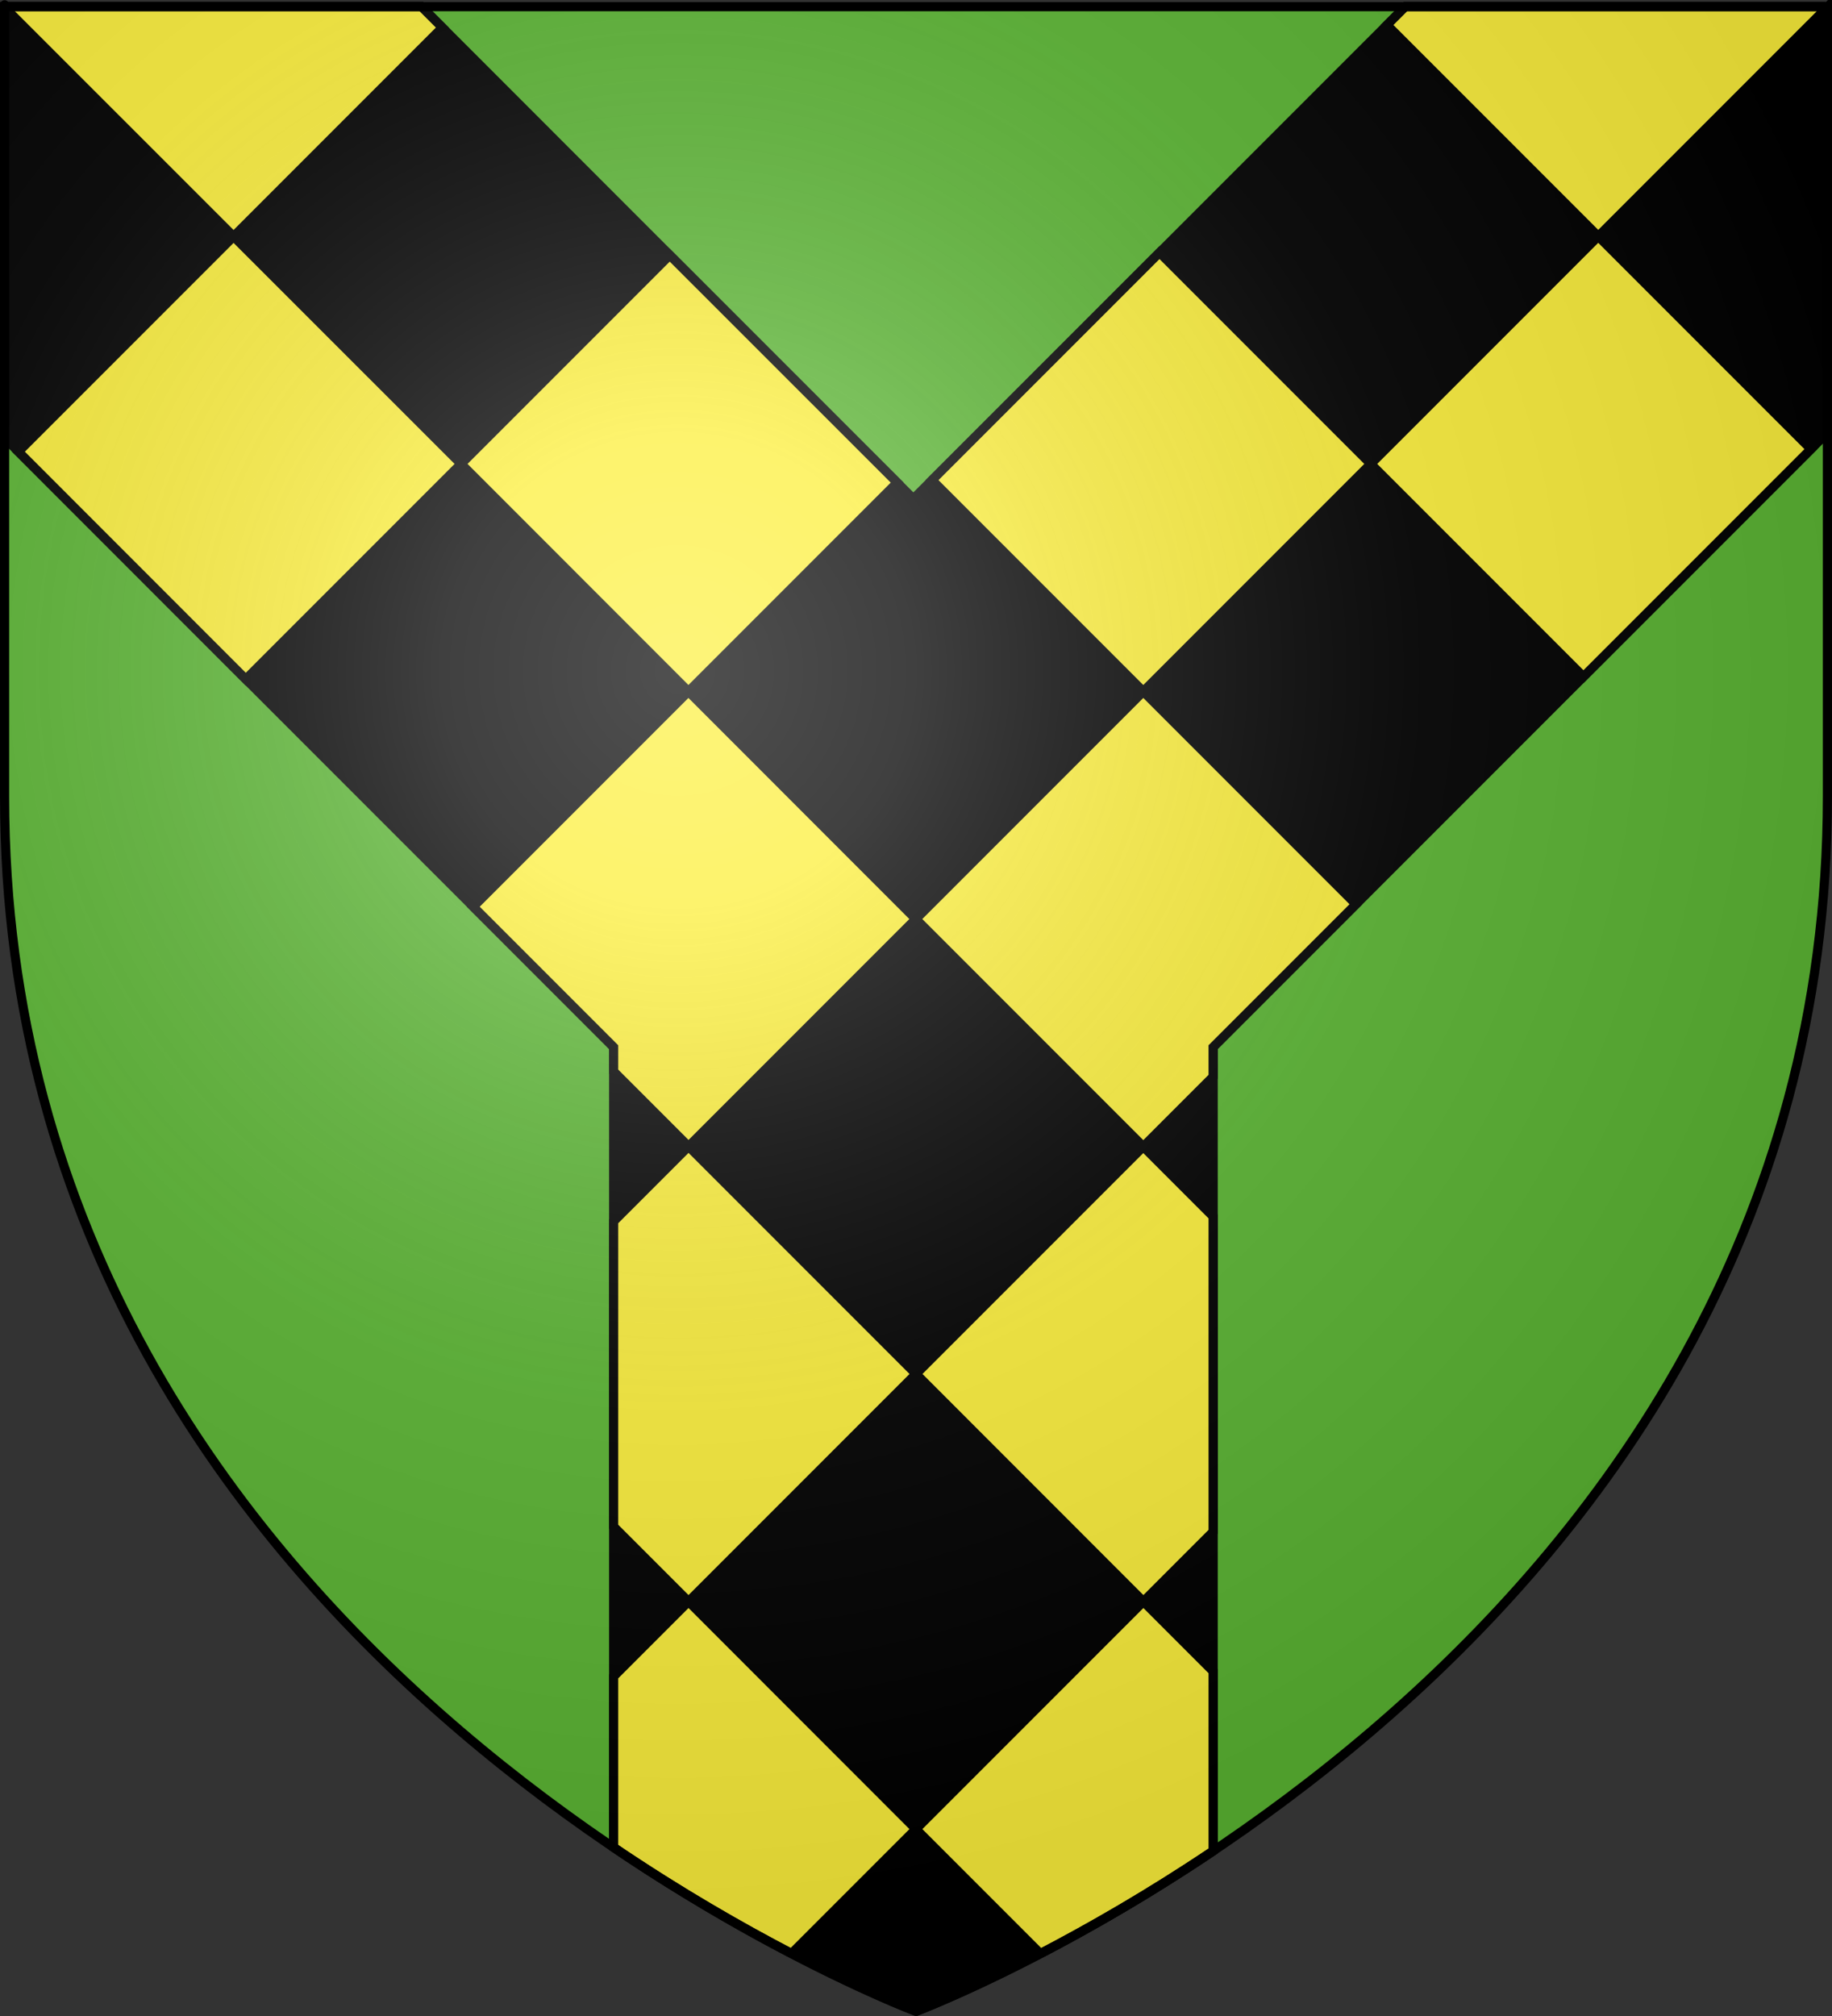 <?xml version="1.0" encoding="UTF-8" standalone="no"?>
<svg
   xmlns:dc="http://purl.org/dc/elements/1.1/"
   xmlns:cc="http://web.resource.org/cc/"
   xmlns:rdf="http://www.w3.org/1999/02/22-rdf-syntax-ns#"
   xmlns:svg="http://www.w3.org/2000/svg"
   xmlns="http://www.w3.org/2000/svg"
   xmlns:xlink="http://www.w3.org/1999/xlink"
   xmlns:sodipodi="http://sodipodi.sourceforge.net/DTD/sodipodi-0.dtd"
   xmlns:inkscape="http://www.inkscape.org/namespaces/inkscape"
   height="660"
   width="600"
   version="1.0"
   id="svg2"
   sodipodi:version="0.32"
   inkscape:version="0.45.1"
   sodipodi:docname="Blason ville fr Roqueredonde (Hérault).svg"
   sodipodi:docbase="C:\Users\Jany\Documents\aaaOuiqui\Blasons\Blasons Hérault"
   inkscape:export-filename="/Users/olivier/Desktop/Blason Rouge/Blason_Vide_3D.png"
   inkscape:export-xdpi="144"
   inkscape:export-ydpi="144"
   inkscape:output_extension="org.inkscape.output.svg.inkscape">
  <rect width="100%" height="100%" fill="#333333" stroke="none"/>
  <sodipodi:namedview
     inkscape:window-height="814"
     inkscape:window-width="1152"
     inkscape:pageshadow="2"
     inkscape:pageopacity="0.0"
     guidetolerance="10.0"
     gridtolerance="10.0"
     objecttolerance="10.0"
     borderopacity="1.0"
     bordercolor="#666666"
     pagecolor="#ffffff"
     id="base"
     showgrid="false"
     height="660px"
     inkscape:zoom="0.63"
     inkscape:cx="196.72364"
     inkscape:cy="440.14261"
     inkscape:window-x="-8"
     inkscape:window-y="-8"
     inkscape:current-layer="layer3"
     showguides="true"
     inkscape:guide-bbox="true" />
  <desc
     id="desc4">Flag of Canton of Valais (Wallis)</desc>
  <defs
     id="defs6">
    <linearGradient
       id="linearGradient2893">
      <stop
         style="stop-color:white;stop-opacity:0.314;"
         offset="0"
         id="stop2895" />
      <stop
         id="stop2897"
         offset="0.19"
         style="stop-color:white;stop-opacity:0.251;" />
      <stop
         style="stop-color:#6b6b6b;stop-opacity:0.125;"
         offset="0.6"
         id="stop2901" />
      <stop
         style="stop-color:black;stop-opacity:0.125;"
         offset="1"
         id="stop2899" />
    </linearGradient>
    <radialGradient
       inkscape:collect="always"
       xlink:href="#linearGradient2893"
       id="radialGradient3163"
       gradientUnits="userSpaceOnUse"
       gradientTransform="matrix(1.353,0,0,1.349,-77.629,-85.747)"
       cx="221.445"
       cy="226.331"
       fx="221.445"
       fy="226.331"
       r="300" />
  </defs>
  <g
     inkscape:groupmode="layer"
     id="layer3"
     inkscape:label="Fond écu"
     style="display:inline">
    <g
       id="g26017"
       transform="matrix(0.969,0,0,1,1973.062,-222.234)">
      <path
         inkscape:tile-cy="498.09524"
         inkscape:tile-cx="754.85784"
         inkscape:tile-h="145.21523"
         inkscape:tile-w="77.54892"
         d="M 755.485,465.842 C 749.207,497.057 737.504,519.158 724.79,535.046 C 730.075,533.46 736.016,528.951 741.76,525.007 C 738.247,533.192 734.734,540.342 731.221,547.565 C 733.319,546.787 739.975,539.497 749.015,528.801 C 750.432,543.505 752.348,560.065 755.211,570.035 C 757.49,560.081 759.176,543.605 760.985,528.477 C 766.435,535.242 771.728,542.086 779.101,547.888 L 768.749,524.595 C 774.095,528.334 780.002,533.284 785.67,535.37 C 772.23,518.689 760.912,497.06 755.485,465.842 z M 729.927,467.657 C 729.35,465.841 721.229,471.653 716.751,459.471 C 727.433,471.751 738.469,446.541 747.397,463.451 C 750.153,470.428 738.082,482.533 729.927,467.657 z M 779.788,467.501 C 780.365,465.686 788.487,471.497 792.964,459.315 C 782.283,471.596 771.247,446.385 762.319,463.296 C 759.563,470.272 771.633,482.378 779.788,467.501 z M 758.27,440.8 C 756.624,439.841 764.067,433.183 753.155,426.155 C 762.81,439.259 735.799,444.53 750.354,456.932 C 756.562,461.143 771.009,452.004 758.27,440.8 z "
         style="fill:#000000;fill-opacity:1;fill-rule:evenodd;stroke:#000000;stroke-width:1.336;stroke-linecap:round;stroke-linejoin:round;stroke-miterlimit:4;stroke-opacity:1"
         id="path1883" />
      <use
         id="use25873"
         xlink:href="#path1883"
         inkscape:tiled-clone-of="#path1883"
         y="0"
         x="0"
         width="600"
         height="660" />
      <use
         id="use25887"
         transform="translate(155.098,0)"
         xlink:href="#path1883"
         inkscape:tiled-clone-of="#path1883"
         y="0"
         x="0"
         width="600"
         height="660" />
      <use
         id="use25901"
         transform="translate(310.196,0)"
         xlink:href="#path1883"
         inkscape:tiled-clone-of="#path1883"
         y="0"
         x="0"
         width="600"
         height="660" />
      <use
         id="use25915"
         transform="translate(465.294,0)"
         xlink:href="#path1883"
         inkscape:tiled-clone-of="#path1883"
         y="0"
         x="0"
         width="600"
         height="660" />
      <use
         id="use25929"
         transform="translate(620.391,0)"
         xlink:href="#path1883"
         inkscape:tiled-clone-of="#path1883"
         y="0"
         x="0"
         width="600"
         height="660" />
      <use
         id="use25943"
         transform="translate(775.489,0)"
         xlink:href="#path1883"
         inkscape:tiled-clone-of="#path1883"
         y="0"
         x="0"
         width="600"
         height="660" />
      <use
         id="use25957"
         transform="translate(930.587,0)"
         xlink:href="#path1883"
         inkscape:tiled-clone-of="#path1883"
         y="0"
         x="0"
         width="600"
         height="660" />
      <use
         id="use25971"
         transform="translate(1085.685,0)"
         xlink:href="#path1883"
         inkscape:tiled-clone-of="#path1883"
         y="0"
         x="0"
         width="600"
         height="660" />
      <use
         id="use25985"
         transform="translate(1240.783,0)"
         xlink:href="#path1883"
         inkscape:tiled-clone-of="#path1883"
         y="0"
         x="0"
         width="600"
         height="660" />
      <use
         id="use25999"
         transform="translate(1395.881,0)"
         xlink:href="#path1883"
         inkscape:tiled-clone-of="#path1883"
         y="0"
         x="0"
         width="600"
         height="660" />
    </g>
    <path
       inkscape:export-ydpi="144"
       inkscape:export-xdpi="144"
       id="path26937"
       style="opacity:1;fill:url(#radialGradient3163);fill-opacity:1;fill-rule:evenodd;stroke:none;stroke-width:1px;stroke-linecap:butt;stroke-linejoin:miter;stroke-opacity:1;display:none"
       d="M 300,658.5 C 300,658.5 598.5,546.18 598.5,260.728 C 598.5,-24.723 598.5,2.176 598.5,2.176 L 1.5,2.176 L 1.5,260.728 C 1.5,546.18 300,658.5 300,658.5 z "
       sodipodi:nodetypes="cccccc" />
    <path
       inkscape:export-ydpi="144"
       inkscape:export-xdpi="144"
       id="path26941"
       style="opacity:1;fill:#5ab532;fill-opacity:1;fill-rule:evenodd;stroke:none;stroke-width:1px;stroke-linecap:butt;stroke-linejoin:miter;stroke-opacity:1;display:inline"
       d="M 300,658.5 C 300,658.5 598.5,546.18 598.5,260.728 C 598.5,-24.723 598.5,2.176 598.5,2.176 L 1.5,2.176 L 1.5,260.728 C 1.5,546.18 300,658.5 300,658.5 z "
       sodipodi:nodetypes="cccccc" />
  </g>
  <g
     inkscape:groupmode="layer"
     id="layer4"
     inkscape:label="Meubles"
     style="display:inline">
    <path
       id="path7399"
       d="M 1.544,2.158 L 1.544,143.377 L 200.982,342.814 L 200.982,604.783 C 255.579,641.732 300.044,658.471 300.044,658.471 C 300.044,658.471 343.544,642.083 397.326,605.971 L 397.326,342.814 L 598.544,141.596 C 598.544,104.02 598.544,2.158 598.544,2.158 L 460.294,2.158 L 299.138,163.314 L 138.013,2.158 L 1.544,2.158 z "
       style="fill:#000000;fill-opacity:1;fill-rule:evenodd;stroke:#000000;stroke-width:3;stroke-linecap:butt;stroke-linejoin:miter;stroke-miterlimit:4;stroke-dasharray:none;stroke-opacity:1;display:inline" />
    <path
       style="fill:#fcef3c;fill-opacity:1;fill-rule:evenodd;stroke:#000000;stroke-width:3;stroke-linecap:butt;stroke-linejoin:miter;stroke-miterlimit:4;stroke-dasharray:none;stroke-opacity:1;display:inline"
       d="M 1.531,2.156 L 1.531,2.469 L 76.5,77.406 L 144.875,9.031 L 138,2.156 L 1.531,2.156 z M 76.5,77.406 L 6.031,147.875 L 80.5,222.375 L 151,151.875 L 76.5,77.406 z M 151,151.875 L 225.469,226.375 L 293.844,158 L 219.344,83.531 L 151,151.875 z M 225.469,226.375 L 155,296.844 L 200.969,342.812 L 200.969,350.781 L 225.5,375.312 L 299.938,300.875 L 225.469,226.375 z M 299.938,300.875 L 374.438,375.375 L 397.312,352.5 L 397.312,342.812 L 444.094,296.031 L 374.438,226.375 L 299.938,300.875 z M 374.438,226.375 L 448.938,151.875 L 379.75,82.688 L 305.25,157.188 L 374.438,226.375 z M 448.938,151.875 L 518.594,221.531 L 593.094,147.031 L 523.438,77.375 L 448.938,151.875 z M 523.438,77.375 L 597.938,2.875 L 597.219,2.156 L 460.281,2.156 L 454.25,8.188 L 523.438,77.375 z M 597.938,2.875 L 598.531,3.469 C 598.531,3.453 598.531,2.283 598.531,2.281 L 597.938,2.875 z M 374.438,375.375 L 300,449.812 L 374.469,524.312 L 397.312,501.469 L 397.312,398.25 L 374.438,375.375 z M 374.469,524.312 L 299.969,598.812 L 340.719,639.562 C 356.669,631.259 376.162,620.171 397.312,605.969 L 397.312,547.156 L 374.469,524.312 z M 299.969,598.812 L 225.5,524.312 L 200.969,548.844 L 200.969,604.781 C 222.758,619.527 242.871,631.003 259.25,639.531 L 299.969,598.812 z M 225.5,524.312 L 300,449.812 L 225.5,375.312 L 200.969,399.844 L 200.969,499.781 L 225.5,524.312 z "
       id="path13364" />
  </g>
  <g
     inkscape:groupmode="layer"
     id="layer2"
     inkscape:label="Reflet final"
     sodipodi:insensitive="true"
     style="display:inline">
    <path
       sodipodi:nodetypes="cccccc"
       d="M 300,658.5 C 300,658.5 598.5,546.18 598.5,260.728 C 598.5,-24.723 598.5,2.176 598.5,2.176 L 1.5,2.176 L 1.5,260.728 C 1.5,546.18 300,658.5 300,658.5 z "
       style="opacity:1;fill:url(#radialGradient3163);fill-opacity:1;fill-rule:evenodd;stroke:none;stroke-width:1px;stroke-linecap:butt;stroke-linejoin:miter;stroke-opacity:1"
       id="path2875"
       inkscape:export-xdpi="144"
       inkscape:export-ydpi="144" />
  </g>
  <g
     inkscape:groupmode="layer"
     id="layer1"
     inkscape:label="Contour final"
     sodipodi:insensitive="true">
    <path
       sodipodi:nodetypes="cccccc"
       d="M 300,658.5 C 300,658.5 1.5,546.18 1.5,260.728 C 1.5,-24.723 1.5,2.176 1.5,2.176 L 598.5,2.176 L 598.5,260.728 C 598.5,546.18 300,658.5 300,658.5 z "
       style="opacity:1;fill:none;fill-opacity:1;fill-rule:evenodd;stroke:#000000;stroke-width:3;stroke-linecap:butt;stroke-linejoin:miter;stroke-miterlimit:4;stroke-dasharray:none;stroke-opacity:1"
       id="path1411"
       inkscape:export-xdpi="144"
       inkscape:export-ydpi="144" />
  </g>
</svg>
